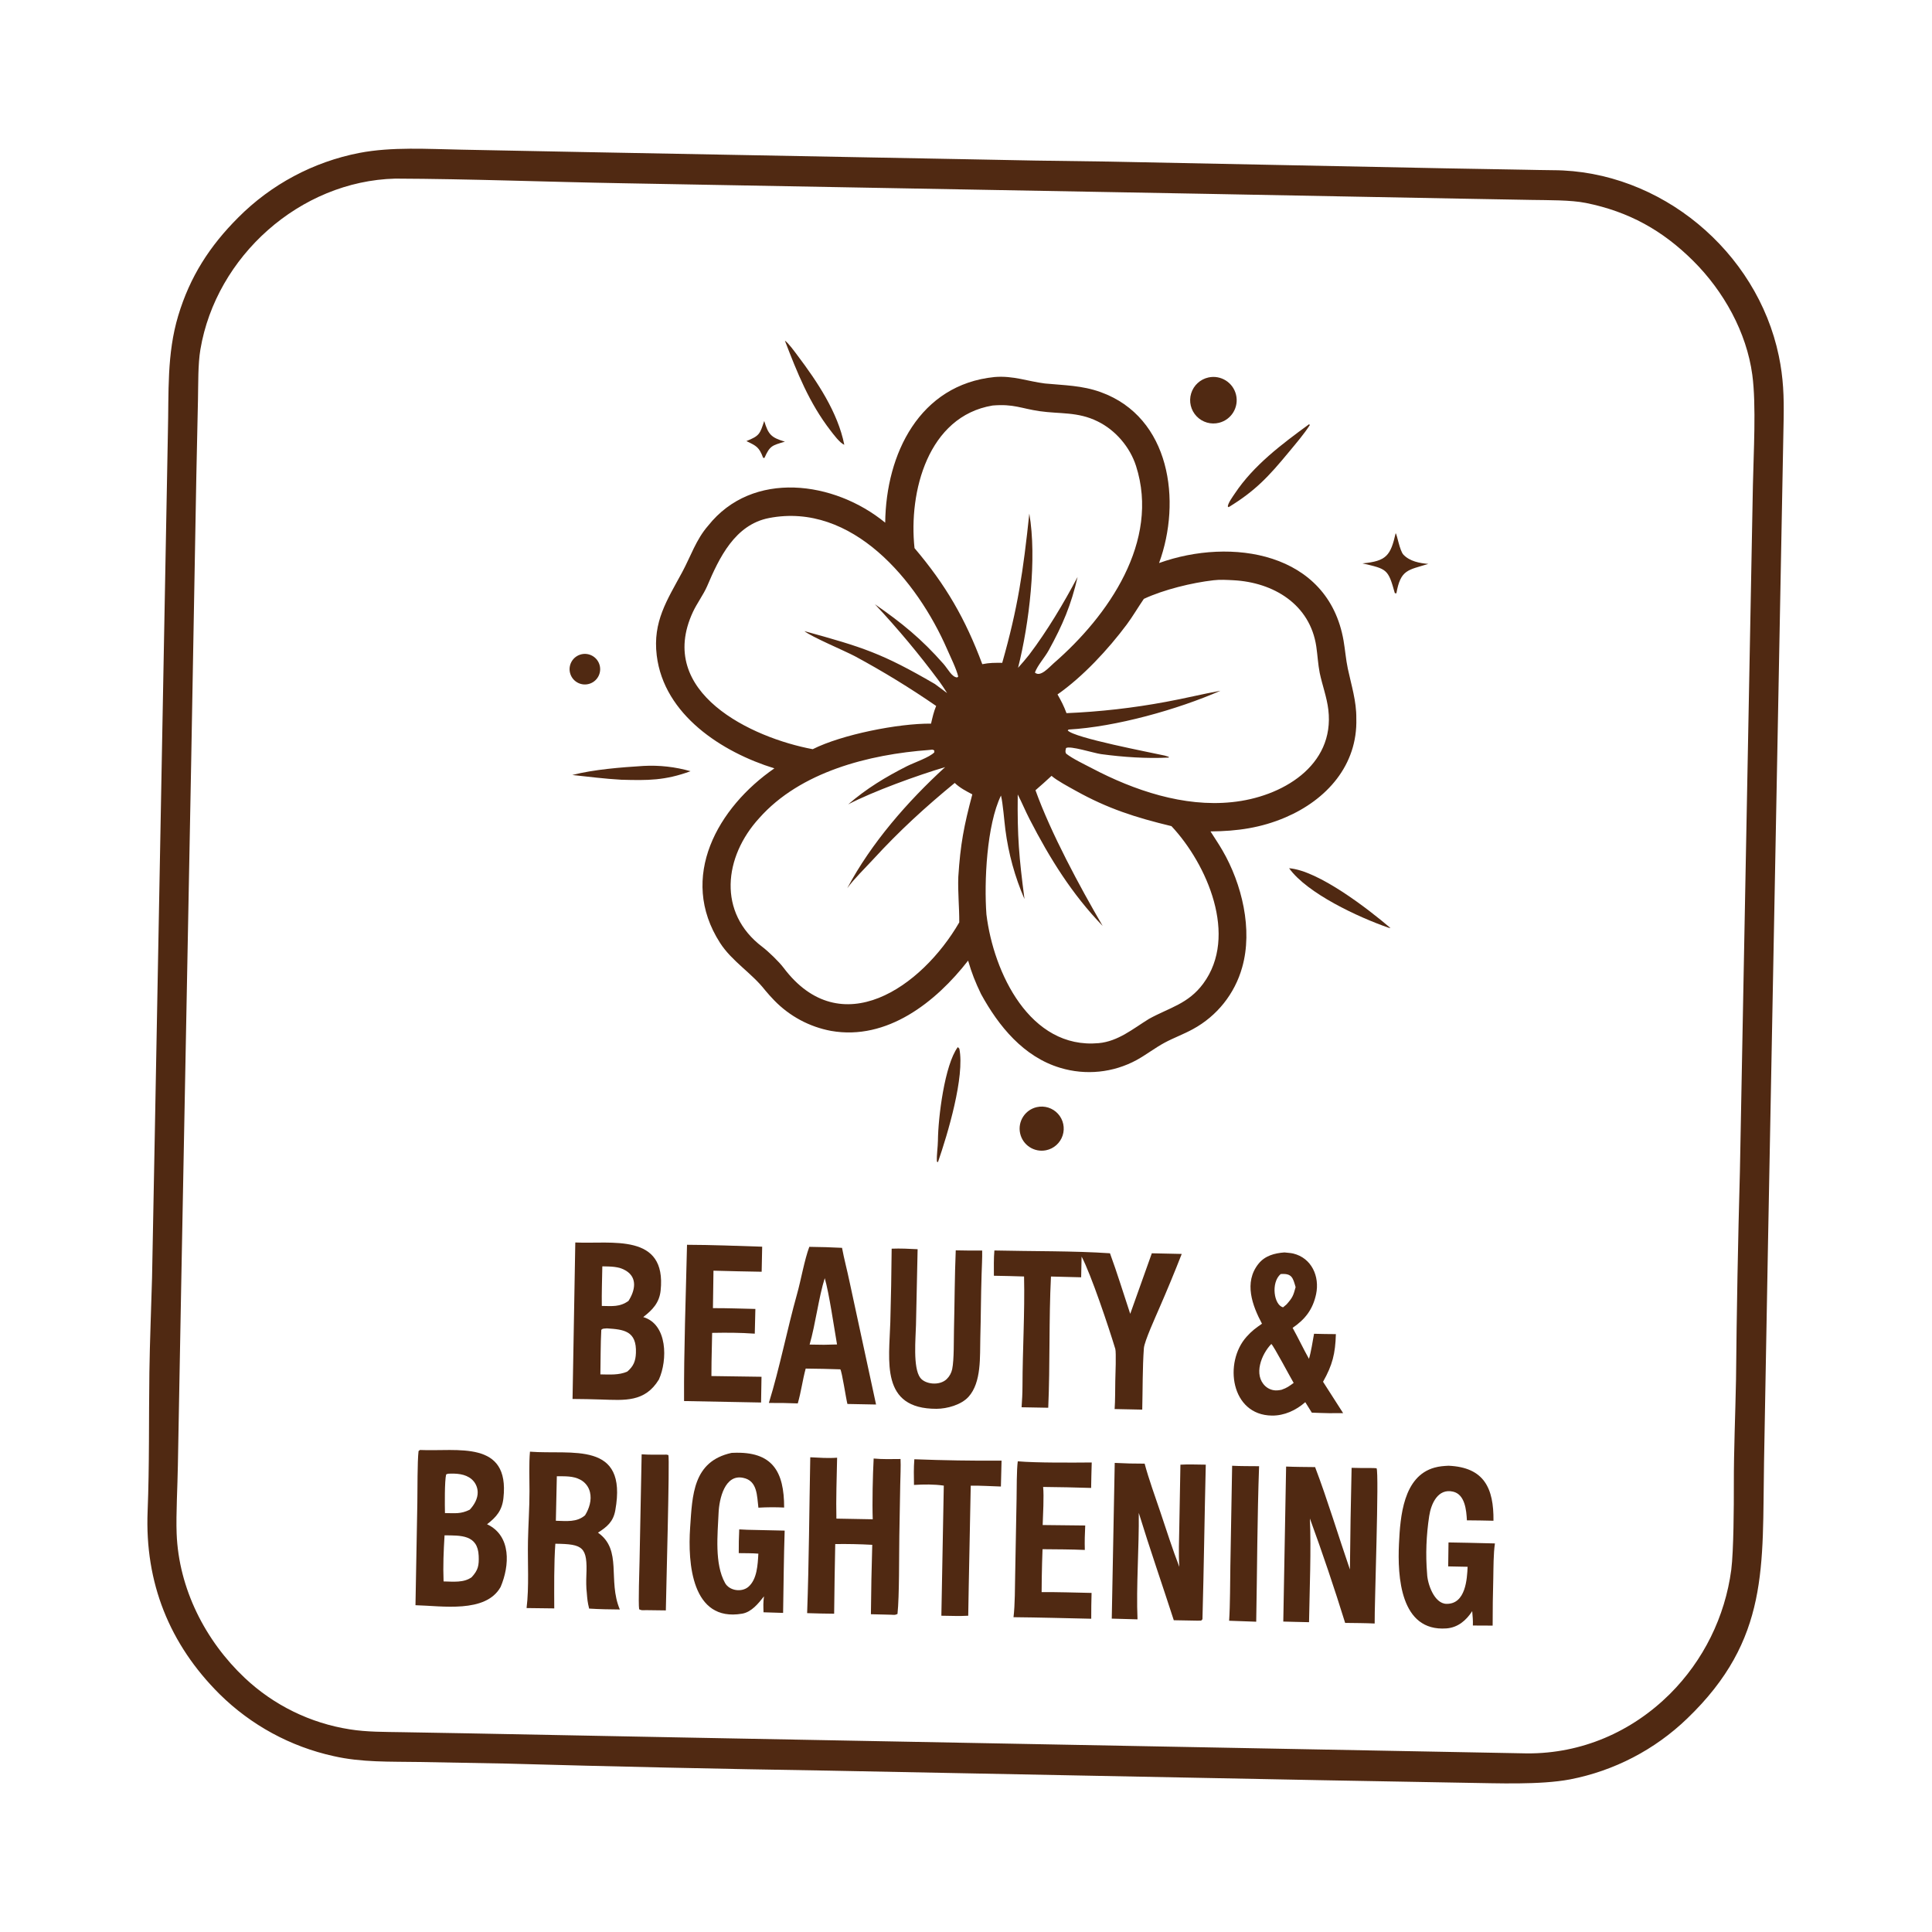 <?xml version="1.0" encoding="utf-8"?>
<svg xmlns="http://www.w3.org/2000/svg" xmlns:xlink="http://www.w3.org/1999/xlink" width="1763" height="1763" viewBox="0 0 1763 1763">
  <path fill="#502912" transform="matrix(1.69 0.032 -0.032 1.69 32.338 0)" d="M581.173 76.25L763.357 76.449L804.995 76.389C810.273 76.365 815.661 76.439 820.916 76.356C878.809 75.445 931.787 117.936 944.633 174.238C947.36 186.189 947.871 196.175 947.898 208.363L947.883 653.57L947.975 771.812C948.04 827.793 952.862 867.077 909.097 910.739C891.956 927.897 870.209 939.718 846.489 944.773C830.27 948.138 807.338 947.571 790.271 947.665L713.796 947.743L446.125 947.616C388.117 947.801 330.109 947.63 272.103 947.102L224.969 947.133C209.447 947.172 194.041 948.01 178.83 944.823C155.521 940.154 134.009 928.985 116.779 912.609C89.063 886.1 75.181 853.036 75.996 814.629C76.522 789.869 75.657 764.498 75.531 739.682C75.443 722.525 75.866 705.585 76.001 688.49L76.018 609.32L75.944 339.302L75.914 232.032C76.054 210.528 74.451 189.79 80.301 168.914C86.237 147.73 96.541 131.059 111.688 115.326C129.15 97.101 151.675 84.53 176.355 79.237C193.959 75.506 213.433 76.438 231.58 76.427L297.167 76.471L500.849 76.433C527.624 76.516 554.399 76.455 581.173 76.25ZM823.125 931.171C852.397 930.761 879.208 918.597 899.557 897.615C917.308 879.19 928.495 855.429 931.387 830.008C932.501 819.691 932.136 795.054 931.912 784.221C931.511 764.863 932.014 746.298 932.009 727.018C931.658 689.727 931.649 652.433 931.981 615.141L931.985 348.018L931.984 244.332C932.001 227.251 933.038 201.071 930.532 184.78C927.006 161.857 914.215 139.892 897.461 123.861C880.589 107.716 862.273 97.953 838.974 93.703C830.734 92.2 818.404 92.615 809.721 92.619L771.693 92.656L634.254 92.663L318.907 92.905C278.344 92.972 236.411 92.108 196.035 92.73C144.585 95.027 100.128 136.573 92.616 186.904C91.41 194.983 91.841 205.612 91.816 213.924L91.713 255.397L91.854 410.861L91.815 694.537L91.857 789.465C91.911 800.558 91.286 815.736 91.892 826.36C93.582 855.96 108.408 883.83 130.159 903.566C146.102 918.021 166.044 927.314 187.367 930.225C196.509 931.53 206.31 931.231 215.587 931.221L250.974 931.172L371.337 931.215L823.125 931.171Z"/>
  <path fill="#502912" transform="matrix(1.69 0.032 -0.032 1.69 32.338 0)" d="M521.541 193.701C531.642 192.67 539.619 195.714 548.792 196.672C559.318 197.484 568.847 197.316 579.02 200.779C616.897 213.674 623.848 258.812 612.251 292.42C650.838 277.715 703.394 284.68 712.619 332.396C713.579 337.359 714.074 342.639 715.202 347.478C717.284 356.414 720.236 364.979 720.3 374.259C721.549 399.49 705.129 418.507 682.982 428.457C670.035 434.274 657.274 436.387 642.753 436.755C645.129 440.405 647.017 442.946 649.439 446.944C660.211 464.721 666.69 489.221 661.233 509.819C657.516 524.15 648.147 536.361 635.268 543.663C630.393 546.465 625.026 548.534 620.186 551.243C615.156 554.059 610.355 557.943 605.263 560.884C592.751 568.006 577.905 569.813 564.05 565.901C544.205 560.375 530.385 544.065 520.544 526.855C517.325 520.441 515.358 515.809 513.24 508.968C496.258 531.704 470.315 553.051 439.989 548.306C428.261 546.351 417.431 540.798 408.998 532.416C407.343 530.759 405.493 528.824 403.977 527.035C396.595 517.898 385.771 511.785 379.191 501.976C355.642 466.872 376.732 428.707 406.707 407.18C378.392 399.031 346.541 379.471 342.047 347.398C339.502 329.236 347.015 317.578 354.932 302.247C359.301 293.785 362.11 284.422 368.466 276.887C391.84 246.223 436.138 251.433 464.011 273.432C463.731 236.25 481.122 198.557 521.541 193.701ZM538.327 418.781C538.504 441.519 539.639 452.445 543.039 475.173C537.633 463.33 533.921 450.786 532.013 437.908C531.292 433.056 530.43 423.704 529.292 419.534C521.883 435.565 521.023 466.31 522.651 483.808C527.074 515.222 547.526 556.266 584.541 552.185C595.059 551.025 602.966 544.03 611.463 538.571C622.402 532.268 632.473 530.112 640.378 518.99C658.906 492.925 641.206 454.437 621.629 434.309C602.196 430.012 587.069 425.529 569.35 416.056C565.791 414.153 559.359 410.906 556.382 408.393C553.595 411.091 550.754 413.733 547.862 416.319C556.572 439.232 572.77 467.93 585.501 488.861C568.623 472.044 556.22 452.866 544.972 431.993C542.582 427.557 540.655 423.081 538.327 418.781ZM492.49 360.011L499.163 364.775C497.692 362.537 496.433 360.635 494.793 358.491C483.753 344.183 471.902 330.52 459.298 317.568C474.131 327.461 484.727 335.749 496.855 348.995C499.464 351.846 501.531 356.1 504.422 356.24L505.001 355.766C503.944 351.584 500.645 345.286 498.724 341.096C481.949 304.498 445.985 262.588 401.246 272.121C382.923 276.025 374.761 294.088 368.509 309.621C366.673 314.054 363.186 318.99 361.163 323.547C341.641 367.526 394.348 390.976 427.208 396.443C442.71 388.255 473.187 381.601 490.806 381.434C491.583 377.832 492.059 375.28 493.388 371.837C479.086 362.37 464.279 353.689 449.033 345.833C443.347 342.965 425.397 335.828 421.514 332.802C453.159 340.875 463.653 343.934 492.49 360.011ZM508.073 488.422C507.963 480.022 506.946 472.423 507.089 463.875C507.889 446.186 509.582 436.387 513.811 419.192C510.204 417.354 507.238 415.966 504.196 413.209C488.534 426.574 474.823 439.611 461.149 455.085C456.729 460.087 451.054 465.753 447.271 471.111C459.764 446.488 478.913 423.709 498.848 404.772C484.154 409.408 460.244 418.583 446.917 425.858C456.646 417.121 466.741 410.757 478.228 404.653C481.892 402.706 490.533 399.601 492.883 396.868L492.841 395.907C491.813 395.203 491.618 395.528 490.002 395.677C457.683 398.667 420.745 408.704 399.001 434.228C380.394 455.371 377.333 485.726 402.065 503.685C405.288 506.025 411.192 511.508 413.678 514.688C445.389 555.238 488.529 523.719 508.073 488.422ZM520.763 209.102C485.987 215.597 476.251 256.559 480.097 286.867C497.379 306.486 508.218 324.4 517.864 348.818C522.032 347.921 524.304 347.969 528.608 347.892C536.492 318.044 538.991 298.346 541.703 267.078C546.353 291.182 542.761 326.571 537.206 350.414C539.346 347.942 541.097 345.828 543.08 343.231C552.593 330.143 561.117 315.216 568.41 300.769C565.243 315.909 560.832 326.878 553.6 340.608C551.416 344.755 547.832 348.66 546.345 352.798C549.355 355.473 553.93 349.816 556.438 347.555C585.416 321.427 612.621 280.696 598.825 240.272C595.355 230.103 587.343 221.103 577.651 216.603C566.859 211.491 557.096 213.032 546.327 211.687C536.055 210.405 532.279 207.927 520.763 209.102ZM641.799 301.166C630.214 302.714 615.091 306.697 604.4 311.919C601.431 316.408 598.543 321.586 595.479 325.868C585.728 339.494 572.286 354.555 558.777 364.377C560.966 368.097 562.222 370.366 563.82 374.396C581.833 373.3 599.743 370.92 617.417 367.274C627.25 365.302 636.936 362.684 646.7 360.726C623.747 371.302 590.496 381.326 565.118 383.216L564.646 383.703C568.137 387.688 609.627 394.734 617.299 396.299L619.453 396.921L619.473 397.325C607.589 398.178 594.764 397.529 582.906 396.155C579.023 395.706 565.848 391.736 563.91 393.264C563.687 394.552 563.413 395.085 563.987 396.212C567.641 398.987 573.863 401.745 578.081 403.863C601.059 415.406 628.073 423.972 654.019 420.74C680.668 417.557 709.299 400.241 705.106 369.845C704.181 363.134 701.582 356.636 700.069 350.04C699.087 345.536 698.728 340.442 697.966 335.877C694.173 313.181 674.202 301.66 652.517 300.947C649.11 300.835 645.233 300.669 641.799 301.166Z"/>
  <path fill="#ECE8DB" fill-opacity="0.016" transform="matrix(1.69 0.032 -0.032 1.69 32.338 0)" d="M494.793 358.491C496.433 360.635 497.692 362.537 499.163 364.775L492.49 360.011L494.793 358.491Z"/>
  <path fill="#502912" transform="matrix(1.69 0.032 -0.032 1.69 32.338 0)" d="M304.094 665.126C323.635 665.692 353.357 658.821 350.643 690.227C350.073 696.819 346.427 700.769 341.519 704.691C354.795 708.299 355.149 727.696 350.626 738.208C343.332 750.778 332.24 749.765 319.725 749.623C314.552 749.549 309.379 749.546 304.206 749.614L304.094 665.126ZM318.98 736.066C323.868 736.033 329.062 736.374 333.486 734.269C336.78 731.355 337.856 728.524 337.947 724.175C338.2 712.126 331.1 711.597 322.036 711.161C320.471 711.373 319.782 711.14 319.02 712.038C318.732 719.998 319 728.089 318.98 736.066ZM319.056 699.112C324.672 699.087 328.772 699.561 333.385 696.14C336.763 690.685 338.226 683.647 331.728 679.832C327.748 677.495 323.378 677.772 318.927 677.728C318.947 684.575 318.806 692.317 319.056 699.112Z"/>
  <path fill="#502912" transform="matrix(1.69 0.032 -0.032 1.69 32.338 0)" d="M222.401 778.714C242.484 779.271 270.79 772.154 267.917 803.844C267.316 810.473 264.344 814.135 259.34 818.111C272.692 824.081 271.963 840.317 267.295 851.842C259.509 866.308 235.786 862.616 221.536 862.548L221.497 807.362C221.494 800.466 221.036 785.235 221.621 779.308L222.401 778.714ZM236.459 849.421C241.646 849.414 247.446 850.037 251.601 846.833C255.058 842.9 255.453 840.433 255.15 835.264C254.471 823.728 245.101 824.469 236.516 824.538C236.162 833.213 235.966 840.713 236.459 849.421ZM249.845 810.442C252.191 807.879 254.151 804.341 253.96 800.772C253.821 798.14 252.598 795.683 250.581 793.984C247.039 791.054 242.135 790.939 237.748 791.248L236.752 791.638C235.952 795.22 236.327 808.352 236.51 812.514C241.97 812.458 245.052 812.939 249.845 810.442Z"/>
  <path fill="#502912" transform="matrix(1.69 0.032 -0.032 1.69 32.338 0)" d="M615.391 665.066L631.542 665.112C627.869 675.039 624.007 684.895 619.958 694.674C618.266 698.859 612.277 712.621 612.074 716.381C611.514 726.761 611.881 739.016 611.817 749.549L596.906 749.523C597.15 744.98 596.973 738.908 596.977 734.25C597.007 731.481 597.22 718.81 596.663 717.086C592.914 705.487 582.817 677.1 577.523 667.563L577.494 678.745L561.19 678.643C560.461 701.691 561.643 726.17 561.058 749.503L546.672 749.511C546.867 745.737 547.003 741.866 546.938 738.087C546.601 718.483 547.486 698.465 546.665 678.898C541.345 678.774 535.72 678.83 530.375 678.805C530.287 674.387 530.078 669.533 530.384 665.162C550.187 665.262 573.294 664.525 592.801 665.488C596.862 675.885 600.586 687.372 604.354 697.976L615.391 665.066Z"/>
  <path fill="#502912" transform="matrix(1.69 0.032 -0.032 1.69 32.338 0)" d="M686.953 663.252C688.439 663.412 690.261 663.434 691.703 663.753C701.727 665.966 706.317 675.886 704.48 685.433C702.877 693.765 698.788 699.156 692.152 703.878C695.311 709.297 698.076 714.943 701.287 720.425C702.315 716.959 703.163 710.62 703.773 706.851C707.592 706.93 711.72 706.833 715.566 706.817C715.447 717.38 714.068 723.467 709.122 732.665C712.872 738.218 716.592 743.791 720.282 749.383L712.75 749.561C709.659 749.578 706.481 749.495 703.382 749.451L699.746 743.864C694.794 748.36 688.57 751.395 681.877 751.441C659.648 751.594 655.227 723.21 667.387 709.15C670.259 705.83 672.071 704.511 675.569 701.956C670.243 692.4 665.181 679.861 673.091 669.626C676.487 665.232 681.592 663.744 686.953 663.252ZM686.797 737.412C689.845 736.285 690.741 735.481 693.277 733.587C691.534 730.828 682.108 713.752 680.817 712.795C675.547 718.468 671.372 729.682 678.035 735.631C679.806 737.202 682.143 737.981 684.502 737.785C685.275 737.711 686.042 737.587 686.797 737.412ZM688.623 691.297C691.838 687.549 692.181 686.486 693.352 681.876C691.808 676.879 691.242 674.353 685.146 674.964C679.829 679.682 681.833 691.864 686.804 692.88L688.623 691.297Z"/>
  <path fill="#502912" transform="matrix(1.69 0.032 -0.032 1.69 32.338 0)" d="M281.763 778.505C304.235 779.861 334.508 771.277 328.428 809.267C327.442 815.434 324.21 818.241 319.301 821.524C332.805 830.637 324.898 847.057 331.88 862.77C326.192 862.82 321.001 862.849 315.304 862.593C314.376 859.118 314.216 857.535 313.871 854.008C313.479 851.508 313.408 847.477 313.47 844.937C313.854 829.246 311.436 827.838 296.404 827.933C295.835 838.106 296.241 852.504 296.477 862.853L281.533 862.952C282.728 851.437 281.585 838.377 281.601 826.748C281.613 817.696 282.093 808.951 281.908 799.826C281.774 793.238 281.306 784.889 281.763 778.505ZM296.448 815.535C302.198 815.547 307.716 816.248 312.144 812.293C314.34 808.581 315.693 804.007 314.562 799.72C313.818 796.848 311.87 794.438 309.219 793.107C305.281 791.09 300.878 791.453 296.518 791.507L296.448 815.535Z"/>
  <path fill="#502912" transform="matrix(1.69 0.032 -0.032 1.69 32.338 0)" d="M735.832 778.738C736.954 778.691 737.773 778.741 738.896 778.8C740.393 780.926 739.127 853.694 739.459 862.621C734.261 862.465 728.74 862.579 723.518 862.598C717.281 843.767 710.579 825.093 703.42 806.593C704.487 823.443 703.984 845.363 704.019 862.581L697.375 862.557L690.114 862.508L690.055 778.809C695.21 778.931 700.534 778.833 705.703 778.805C712.53 795.697 719.141 816.229 725.549 833.72C725.376 815.422 725.333 797.123 725.419 778.824C728.799 778.9 732.431 778.785 735.832 778.738Z"/>
  <path fill="#502912" transform="matrix(1.69 0.032 -0.032 1.69 32.338 0)" d="M597.514 778.585C602.895 778.772 608.281 778.805 613.664 778.684C616.001 786.842 619.707 796.474 622.613 804.568C626.037 814.107 629.607 824.75 633.454 834.055C632.835 827.387 633.033 819.105 633.022 812.275L632.989 778.875C637.015 778.547 642.535 778.65 646.675 778.608C646.519 806.428 646.707 834.258 646.464 862.076C646.237 862.327 646.01 862.577 645.783 862.828L643.625 862.898L630.998 862.906C624.4 843.753 617.269 824.461 610.998 805.31C611.57 823.79 610.294 844.908 611.41 862.799L597.501 862.677L597.514 778.585Z"/>
  <path fill="#502912" transform="matrix(1.69 0.032 -0.032 1.69 32.338 0)" d="M777.735 776.706C797.017 777.206 802.386 788.426 802.536 805.936C797.753 805.911 792.97 805.928 788.188 805.987C787.803 800.556 786.915 792.029 780.431 790.646C772.225 788.895 768.683 797.377 767.799 804.026C766.428 814.333 766.174 824.893 767.252 835.239C767.51 840.577 771.365 851.276 777.996 851.275C788.438 851.273 788.879 837.518 789.052 831.055L778.561 831.042L778.487 818.104L789.125 818.098L803.553 818.171C802.835 823.77 803.028 831.31 803.021 837.039C802.944 845.539 802.991 854.04 803.162 862.538C799.643 862.642 796.013 862.646 792.483 862.694C792.553 859.994 792.251 857.621 791.978 854.95C788.805 860.064 784.376 863.969 778.234 864.534C753.332 866.823 751.25 836.96 751.766 819.255C752.189 804.767 753.311 782.843 770.221 777.855C772.832 777.085 775.073 776.897 777.735 776.706Z"/>
  <path fill="#502912" transform="matrix(1.69 0.032 -0.032 1.69 32.338 0)" d="M430.453 665.087C436.343 665.034 442.233 665.102 448.12 665.292C449.331 671.196 451.161 677.486 452.523 683.503L468.089 749.515L452.62 749.513C451.689 746.063 449.404 732.3 448.449 730.887C442.214 730.791 435.978 730.775 429.742 730.837C428.167 737.046 427.527 743.408 425.821 749.718C420.62 749.605 415.417 749.62 410.216 749.764C415.655 730.954 419.37 709.634 424.354 690.524C426.286 683.118 427.977 672.061 430.453 665.087ZM431.611 717.834L439.346 717.798L446.41 717.499C444.676 708.559 441.61 689.852 439.104 681.837C436.082 691.972 434.572 706.833 431.611 717.834Z"/>
  <path fill="#502912" transform="matrix(1.69 0.032 -0.032 1.69 32.338 0)" d="M390.555 777.109L391.38 777.051C412.749 775.715 419.169 786.682 419.529 806.063C414.897 805.924 410.26 806.036 405.641 806.397C404.72 800.193 404.947 791.883 397.143 790.456C387.18 788.498 384.388 801.952 384.196 809.707C383.913 821.136 382.439 837.161 388.413 847.401C390.858 851.591 397.507 852.363 401.021 849.239C405.684 845.092 405.864 837.094 406.085 831.213C402.886 831.002 398.775 831.122 395.496 831.131C395.382 826.859 395.388 822.584 395.513 818.312L399.875 818.443L420.051 818.51C419.837 833.161 420.034 848.258 420.047 862.943L409.475 862.811C409.293 859.315 409.179 857.687 409.555 854.194C406.603 858.136 402.961 862.828 397.93 863.781C370.722 868.965 368.056 836.851 368.988 817.93C369.859 800.272 369.786 782.109 390.555 777.109Z"/>
  <path fill="#502912" transform="matrix(1.69 0.032 -0.032 1.69 32.338 0)" d="M433.119 778.663C438.239 778.784 442.48 779.105 447.613 778.621C447.615 789.255 447.384 800.96 447.851 811.506L467.467 811.493C466.986 802.583 467.026 787.605 467.351 778.691C472.163 779.055 477.032 778.813 481.861 778.678C482.136 782.282 481.954 788.784 481.959 792.653L481.992 819.982C482.003 830.498 482.659 852.596 481.802 862.33C480.399 863.107 479.814 862.838 478.03 862.822L467.452 862.759C467.329 850.267 467.335 837.775 467.47 825.283C460.81 825.043 454.144 825.032 447.483 825.252C447.461 837.787 447.501 850.323 447.605 862.858C442.744 862.909 437.882 862.897 433.021 862.823C433.49 835.163 433.106 806.41 433.119 778.663Z"/>
  <path fill="#502912" transform="matrix(1.69 0.032 -0.032 1.69 32.338 0)" d="M474.918 665.238C479.671 664.963 484.193 665.099 488.937 665.259L488.829 706.255C488.816 712.991 487.511 729.267 491.665 734.619C494.433 738.183 502.234 738.834 505.959 735.079C507.434 733.59 508.432 731.696 508.824 729.637C509.789 724.501 509.346 713.678 509.381 708.006C509.469 693.851 509.191 679.646 509.529 665.486C514.285 665.502 519.041 665.449 523.795 665.328C523.952 669.296 523.762 674.329 523.722 678.375C523.56 689.775 523.795 700.937 523.682 712.602C523.588 722.247 524.913 736.489 517.853 744.485C514.039 748.806 506.508 751.094 500.724 751.214C470.386 751.84 474.724 725.909 474.944 704.991C475.067 691.74 475.058 678.489 474.918 665.238Z"/>
  <path fill="#502912" transform="matrix(1.69 0.032 -0.032 1.69 32.338 0)" d="M364.419 665.231C377.56 665.012 391.799 665.325 405.006 665.487L404.985 679.02C396.311 679.043 387.638 679.015 378.964 678.935C378.96 685.679 378.992 692.423 379.061 699.166C386.469 698.982 394.514 699.147 401.972 699.157L401.903 712.509C393.596 712.098 387.133 712.218 378.881 712.515L378.848 728.125L378.932 735.833L405.976 735.709L406.002 749.607L364.418 749.604C363.76 722.127 364.318 692.822 364.419 665.231Z"/>
  <path fill="#502912" transform="matrix(1.69 0.032 -0.032 1.69 32.338 0)" d="M545.168 778.722C555.132 779.396 574.677 778.884 585.093 778.595C585.011 783.137 585.048 787.795 585.031 792.348C576.392 792.228 567.752 792.211 559.112 792.296C559.719 797.313 559.331 807.57 559.256 812.859L582.225 812.677C582.093 817.364 582.032 821.157 582.259 825.877C574.75 825.684 566.962 825.844 559.426 825.906C559.33 830.978 559.288 836.052 559.301 841.125L559.371 849.097C568.049 848.825 577.596 849.013 586.339 849.008C586.297 853.654 586.325 858.3 586.422 862.946C572.468 862.906 558.399 862.777 544.456 862.907C545.149 856.181 544.906 846.499 544.916 839.568L544.901 799.145C544.897 794.101 544.608 783.291 545.168 778.722Z"/>
  <path fill="#502912" transform="matrix(1.69 0.032 -0.032 1.69 32.338 0)" d="M489.314 778.668C505.008 778.976 520.708 778.931 536.401 778.531L536.317 792.503C530.507 792.442 526.012 792.177 520.02 792.351L519.973 846.25L520 862.575C515.589 862.932 510.003 862.818 505.499 862.847L505.478 792.595C500.051 791.919 494.812 792.116 489.381 792.529C489.224 787.796 489.014 783.411 489.314 778.668Z"/>
  <path fill="#502912" transform="matrix(1.69 0.032 -0.032 1.69 32.338 0)" d="M354.441 778.739C355.629 778.637 355.3 778.667 356.511 778.915C357.331 780.732 356.677 854.602 356.728 862.794L345.875 862.86C344.38 862.941 343.629 863.134 342.301 862.449C341.742 859.301 342.025 840.782 342.031 836.596L342.075 778.786C346.116 778.997 350.375 778.827 354.441 778.739Z"/>
  <path fill="#502912" transform="matrix(1.69 0.032 -0.032 1.69 32.338 0)" d="M660.914 778.928C665.48 779.091 670.843 778.925 675.467 778.897C674.989 806.343 675.49 835.264 675.503 862.863L660.875 862.614C661.297 853.562 660.981 842.198 660.979 832.877L660.914 778.928Z"/>
  <path fill="#502912" transform="matrix(1.69 0.032 -0.032 1.69 32.338 0)" d="M636.996 191.755C643.663 190.161 650.377 194.205 652.085 200.844C653.794 207.482 649.867 214.265 643.259 216.088C638.882 217.296 634.193 216.048 630.996 212.824C627.798 209.6 626.589 204.901 627.832 200.534C629.076 196.167 632.58 192.81 636.996 191.755Z"/>
  <path fill="#502912" transform="matrix(1.69 0.032 -0.032 1.69 32.338 0)" d="M551.825 587.35C555.985 586.329 560.372 587.622 563.315 590.734C566.257 593.847 567.301 598.3 566.048 602.396C564.795 606.492 561.438 609.599 557.258 610.532C550.888 611.955 544.56 607.984 543.071 601.629C541.582 595.275 545.487 588.906 551.825 587.35Z"/>
  <path fill="#502912" transform="matrix(1.69 0.032 -0.032 1.69 32.338 0)" d="M685.553 455.824C701.368 456.788 728.356 476.769 740.901 487.076C740.566 487.03 740.23 486.985 739.895 486.939C723.323 481.536 695.548 469.216 685.553 455.824Z"/>
  <path fill="#502912" transform="matrix(1.69 0.032 -0.032 1.69 32.338 0)" d="M408.006 176.221C409.802 177.249 413.617 182.347 415.006 184.12C425.897 198.02 437.325 214.366 441.139 231.811C438.712 230.917 435.162 226.267 433.519 224.221C421.776 209.587 414.979 193.383 408.006 176.221Z"/>
  <path fill="#502912" transform="matrix(1.69 0.032 -0.032 1.69 32.338 0)" d="M508.556 555.771L509.406 556.58C512.717 571.651 503.953 602.868 499.088 617.857L498.918 618.043L498.45 617.79C498.165 614.115 498.825 610.006 498.788 606.369C498.662 594.002 501.613 565.497 508.556 555.771Z"/>
  <path fill="#502912" transform="matrix(1.69 0.032 -0.032 1.69 32.338 0)" d="M691.785 215.978L692.239 216.367C689.051 221.533 684.801 226.615 681.032 231.36C670.565 244.539 663.498 252.47 649.199 261.574L648.757 261.152C648.922 259.215 651.294 255.899 652.42 254.136C662.328 238.613 677.362 226.955 691.785 215.978Z"/>
  <path fill="#502912" transform="matrix(1.69 0.032 -0.032 1.69 32.338 0)" d="M336.045 407.203C344.598 406.578 353.195 407.38 361.485 409.577C347.78 414.892 338.552 415.014 324.216 414.884C315.23 414.566 306.633 413.603 297.69 412.828C309.289 409.594 324.103 408.18 336.045 407.203Z"/>
  <path fill="#502912" transform="matrix(1.69 0.032 -0.032 1.69 32.338 0)" d="M739.657 273.871C740.473 274.795 741.996 283.34 744.084 285.439C747.595 288.968 752.914 289.839 757.582 290.142C746.617 293.764 742.701 293.411 740.648 306.369L739.805 306.258C735.933 293.321 735.415 293.347 722.022 290.533C734.984 289.078 737.113 286.039 739.657 273.871Z"/>
  <path fill="#502912" transform="matrix(1.69 0.032 -0.032 1.69 32.338 0)" d="M300.513 347.853C304.758 346.265 309.489 348.398 311.112 352.63C312.734 356.862 310.641 361.61 306.422 363.268C302.154 364.944 297.338 362.821 295.696 358.54C294.055 354.258 296.218 349.459 300.513 347.853Z"/>
  <path fill="#502912" transform="matrix(1.69 0.032 -0.032 1.69 32.338 0)" d="M397.672 219.791C400.057 227.119 401.605 228.649 409.042 230.736C402.077 232.936 400.997 233.075 398.173 239.722L397.467 239.68C395.147 233.895 393.799 233.357 388.263 230.817C395.31 227.821 395.451 226.868 397.672 219.791Z"/>
</svg>
